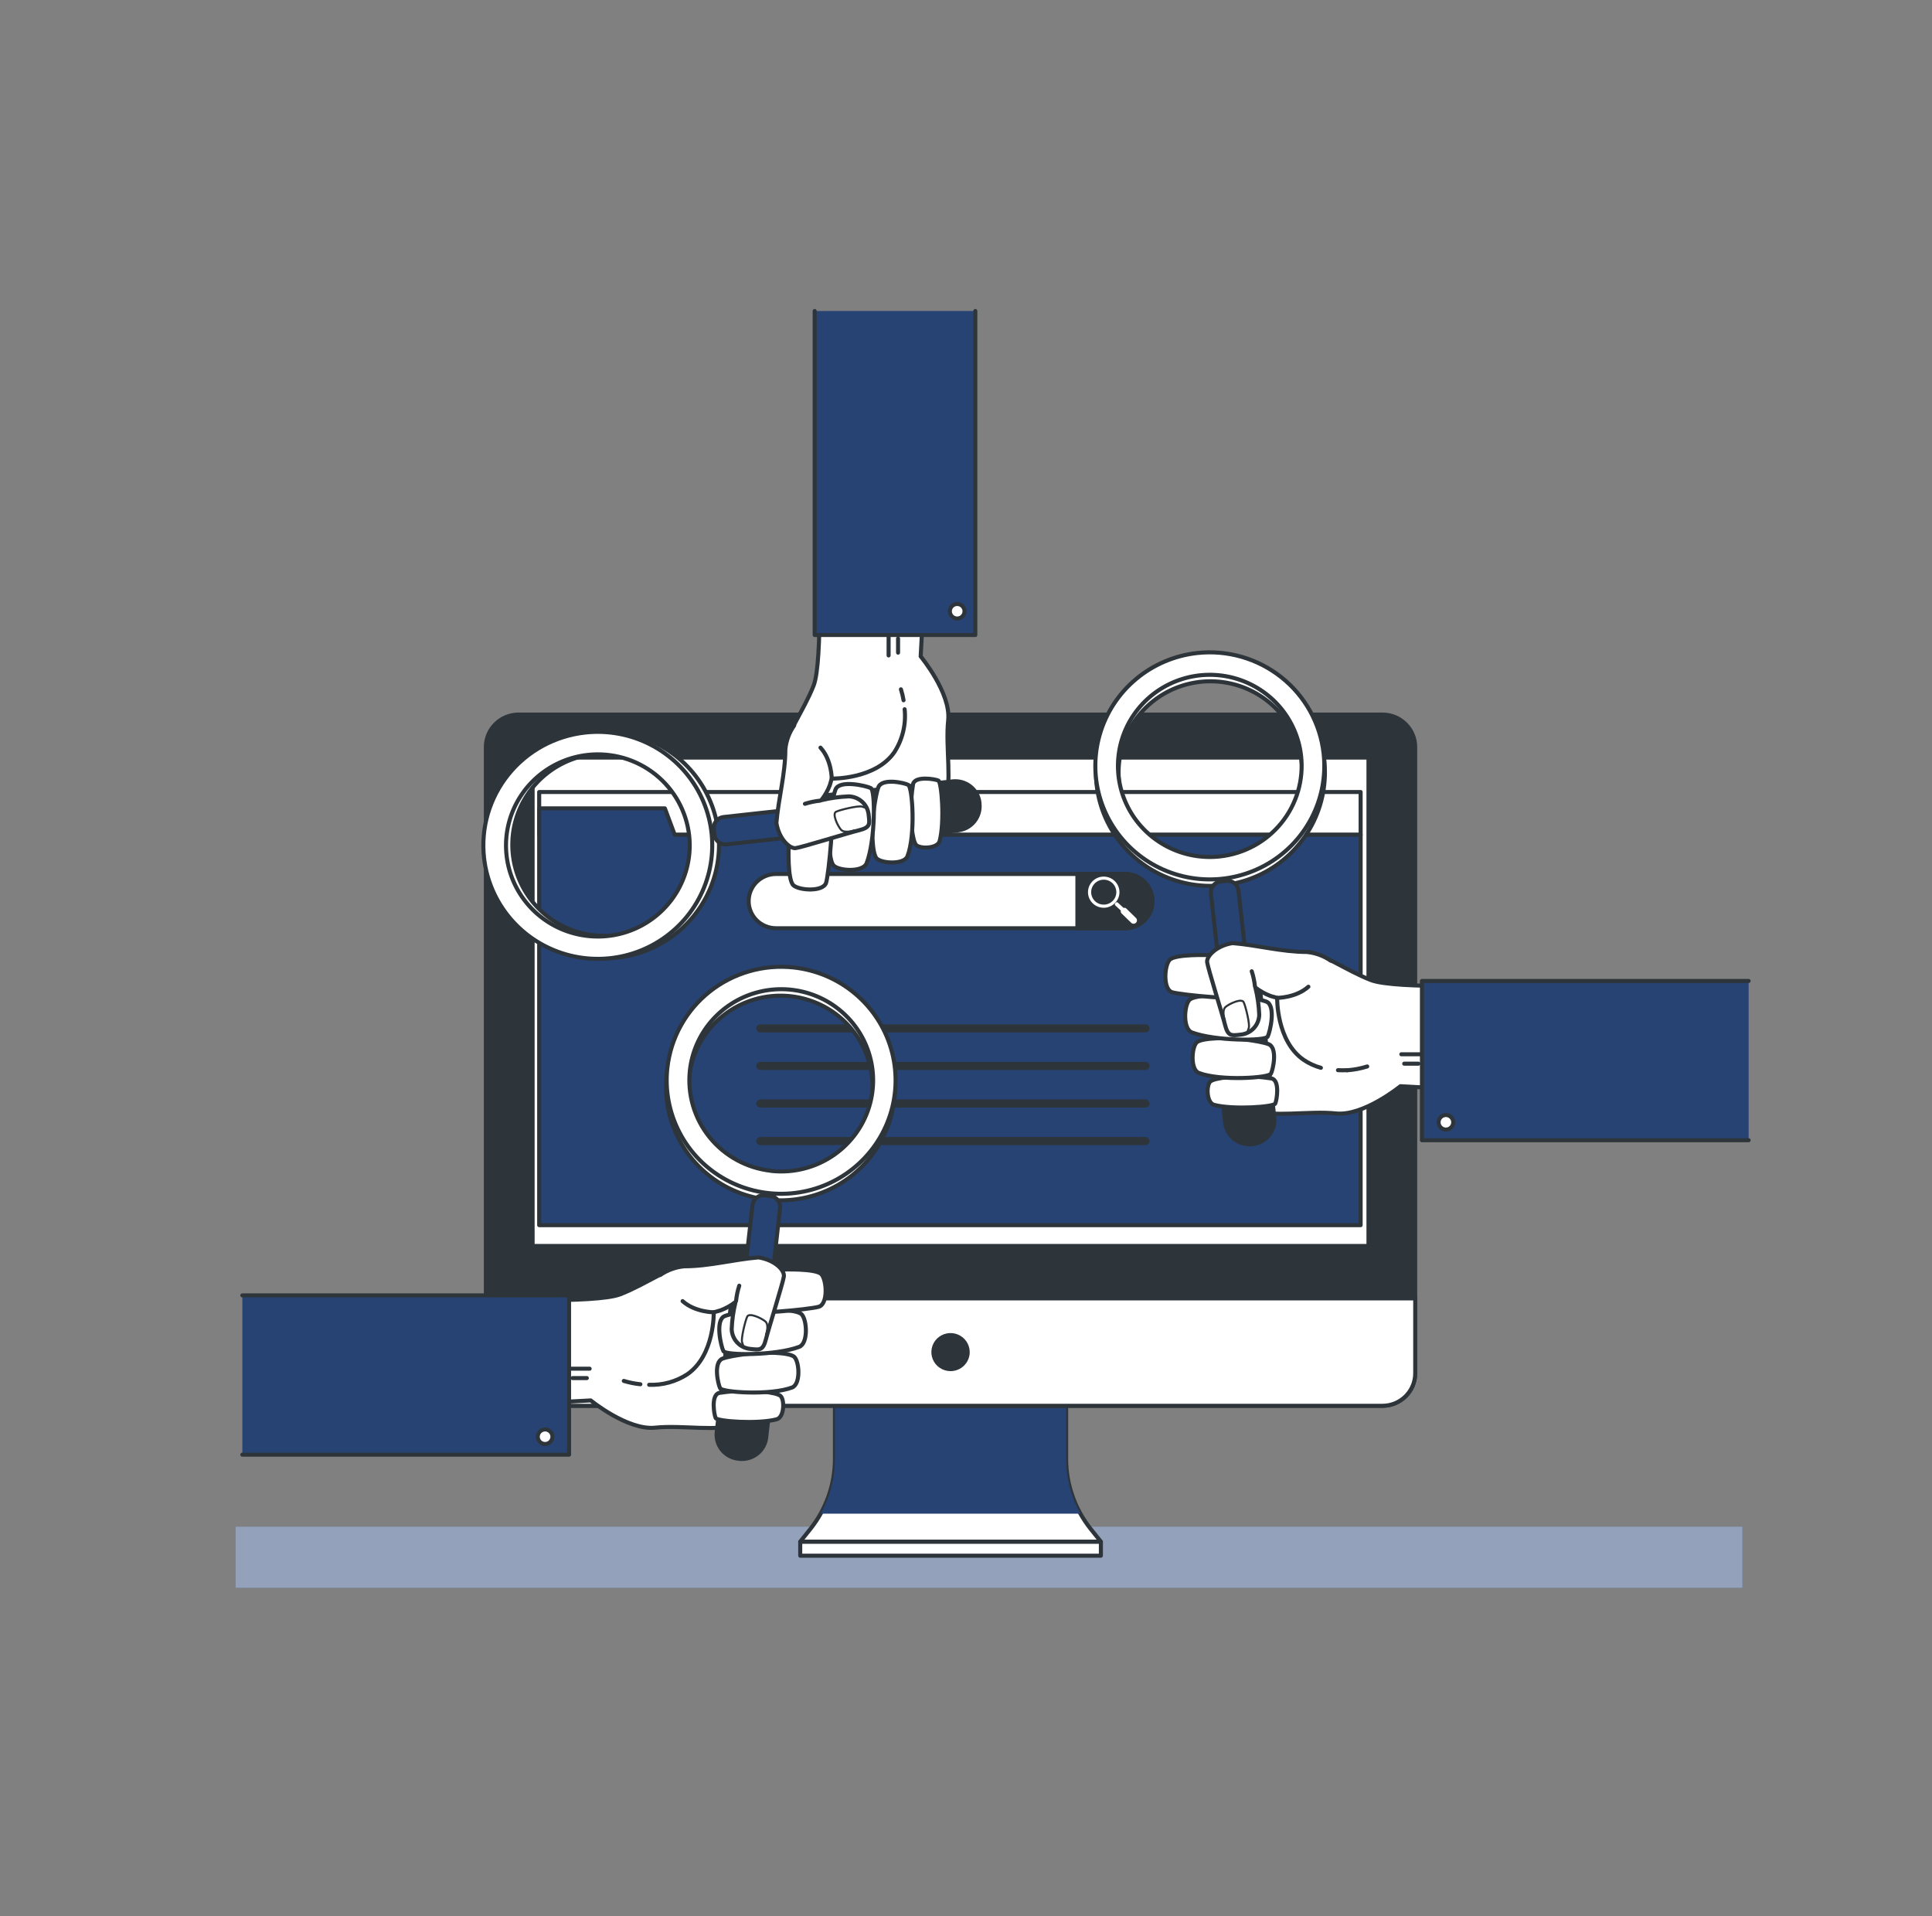 <svg width="477" height="473" viewBox="0 0 477 473" fill="none" xmlns="http://www.w3.org/2000/svg">
<rect x="0" y="0" width="477" height="473" fill="#808080" stroke="none"/>
<path d="M430.206 376.867H58.147V392.003H430.206V376.867Z" fill="#274374"/>
<path opacity="0.5" d="M430.206 376.867H58.147V392.003H430.206V376.867Z" fill="white"/>
<path d="M263.227 360.209V340.986H206.139V360.209C206.13 366.471 203.992 372.546 200.072 377.455L197.572 380.576H271.793L269.294 377.455C265.373 372.546 263.236 366.471 263.227 360.209Z" fill="white" stroke="#2E353A" stroke-linecap="round" stroke-linejoin="round"/>
<path d="M202.629 373.671H266.738C264.436 369.551 263.228 364.919 263.227 360.209V340.986H206.14V360.209C206.138 364.919 204.93 369.551 202.629 373.671Z" fill="#274374"/>
<path d="M341.312 176.4H128.045C123.577 176.4 119.955 179.992 119.955 184.422V339.027C119.955 343.458 123.577 347.049 128.045 347.049H341.312C345.78 347.049 349.402 343.458 349.402 339.027V184.422C349.402 179.992 345.78 176.4 341.312 176.4Z" fill="#2E353A" stroke="#2E353A" stroke-linecap="round" stroke-linejoin="round"/>
<path d="M119.955 320.523H349.411V339.018C349.411 341.145 348.559 343.186 347.042 344.69C345.525 346.195 343.467 347.04 341.321 347.04H128.055C125.909 347.04 123.851 346.195 122.334 344.69C120.817 343.186 119.965 341.145 119.965 339.018V320.523H119.955Z" fill="white" stroke="#2E353A" stroke-linecap="round" stroke-linejoin="round"/>
<path d="M337.867 187.023H131.498V307.582H337.867V187.023Z" fill="white" stroke="#2E353A" stroke-linecap="round" stroke-linejoin="round"/>
<path d="M238.919 333.786C238.919 332.955 238.67 332.143 238.205 331.453C237.74 330.762 237.078 330.224 236.304 329.906C235.53 329.588 234.678 329.505 233.857 329.667C233.035 329.829 232.28 330.229 231.688 330.816C231.096 331.404 230.692 332.152 230.529 332.967C230.365 333.782 230.449 334.626 230.77 335.394C231.09 336.161 231.633 336.817 232.33 337.279C233.026 337.74 233.845 337.986 234.683 337.986C235.806 337.986 236.884 337.544 237.678 336.756C238.473 335.968 238.919 334.9 238.919 333.786Z" fill="#2E353A" stroke="#2E353A" stroke-linecap="round" stroke-linejoin="round"/>
<path d="M271.803 380.613H197.572V384.047H271.803V380.613Z" fill="white" stroke="#2E353A" stroke-linecap="round" stroke-linejoin="round"/>
<path d="M335.932 195.52H133.121V206.086H335.932V195.52Z" fill="white" stroke="#2E353A" stroke-linecap="round" stroke-linejoin="round"/>
<path d="M166.587 206.086L164.155 199.559H133.121V206.086V214.742V302.446H335.932V206.086H166.587Z" fill="#274374" stroke="#2E353A" stroke-linecap="round" stroke-linejoin="round"/>
<path d="M187.709 253.869H282.804" stroke="#2E353A" stroke-width="2" stroke-linecap="round" stroke-linejoin="round"/>
<path d="M187.709 263.139H282.804" stroke="#2E353A" stroke-width="2" stroke-linecap="round" stroke-linejoin="round"/>
<path d="M187.709 272.41H282.804" stroke="#2E353A" stroke-width="2" stroke-linecap="round" stroke-linejoin="round"/>
<path d="M187.709 281.689H282.804" stroke="#2E353A" stroke-width="2" stroke-linecap="round" stroke-linejoin="round"/>
<path d="M277.775 229.149H191.6C190.713 229.151 189.834 228.979 189.014 228.643C188.194 228.308 187.449 227.815 186.821 227.194C186.193 226.573 185.694 225.836 185.354 225.023C185.013 224.211 184.837 223.341 184.836 222.461C184.835 221.581 185.008 220.71 185.346 219.897C185.685 219.084 186.181 218.345 186.807 217.722C187.434 217.099 188.178 216.605 188.997 216.267C189.816 215.93 190.694 215.755 191.581 215.754H277.775C278.663 215.753 279.543 215.925 280.365 216.262C281.186 216.599 281.932 217.093 282.56 217.716C283.189 218.339 283.687 219.079 284.026 219.893C284.366 220.707 284.54 221.58 284.538 222.461C284.537 223.341 284.361 224.211 284.021 225.023C283.68 225.836 283.182 226.573 282.553 227.194C281.925 227.815 281.18 228.308 280.36 228.643C279.54 228.979 278.662 229.151 277.775 229.149Z" fill="white" stroke="#2E353A" stroke-linecap="round" stroke-linejoin="round"/>
<path d="M277.776 229.149H266.004V215.734H277.776C278.665 215.733 279.545 215.906 280.366 216.242C281.187 216.579 281.934 217.073 282.562 217.696C283.19 218.319 283.688 219.059 284.028 219.873C284.367 220.688 284.541 221.56 284.54 222.442C284.541 223.323 284.367 224.195 284.028 225.01C283.688 225.824 283.19 226.564 282.562 227.187C281.934 227.81 281.187 228.304 280.366 228.641C279.545 228.977 278.665 229.15 277.776 229.149Z" fill="#2E353A" stroke="#2E353A" stroke-linecap="round" stroke-linejoin="round"/>
<path d="M275.153 217.437C274.592 216.916 273.889 216.572 273.131 216.448C272.373 216.324 271.595 216.425 270.895 216.74C270.196 217.054 269.606 217.567 269.2 218.214C268.795 218.861 268.592 219.613 268.617 220.374C268.643 221.135 268.895 221.872 269.343 222.491C269.791 223.11 270.413 223.583 271.132 223.851C271.851 224.119 272.634 224.169 273.382 223.996C274.13 223.822 274.809 223.433 275.334 222.877C275.683 222.509 275.956 222.077 276.137 221.605C276.318 221.133 276.402 220.631 276.387 220.126C276.371 219.621 276.254 219.125 276.044 218.665C275.834 218.205 275.534 217.791 275.162 217.446L275.153 217.437ZM274.771 222.356C274.35 222.8 273.805 223.109 273.207 223.246C272.608 223.383 271.982 223.342 271.407 223.126C270.833 222.911 270.335 222.531 269.978 222.036C269.62 221.54 269.419 220.951 269.399 220.342C269.379 219.733 269.541 219.131 269.866 218.614C270.19 218.096 270.662 217.686 271.221 217.434C271.78 217.182 272.402 217.1 273.009 217.198C273.615 217.296 274.179 217.57 274.628 217.986C275.231 218.547 275.585 219.322 275.612 220.142C275.639 220.961 275.336 221.758 274.771 222.356Z" fill="white"/>
<path d="M278.071 224.277C277.986 224.194 277.879 224.138 277.762 224.114C277.645 224.091 277.524 224.101 277.413 224.144L276.011 222.839C275.939 222.769 275.844 222.73 275.744 222.73C275.644 222.73 275.548 222.769 275.477 222.839L275.352 222.971C275.284 223.044 275.246 223.141 275.246 223.241C275.246 223.341 275.284 223.437 275.352 223.51L276.736 224.797C276.695 224.914 276.688 225.04 276.717 225.161C276.746 225.281 276.808 225.391 276.898 225.478L279.283 227.796C279.44 227.95 279.653 228.037 279.874 228.037C280.096 228.037 280.309 227.95 280.466 227.796C280.622 227.64 280.71 227.429 280.71 227.209C280.71 226.989 280.622 226.779 280.466 226.623L278.071 224.277Z" fill="white"/>
<path d="M302.702 269.61C302.981 270.295 303.396 270.918 303.922 271.441C304.448 271.965 305.075 272.378 305.765 272.656C306.843 273.091 308.283 272.997 309.943 273.924C313.693 276.015 323.051 274.151 329.834 274.87C336.617 275.589 345.756 268.144 345.756 268.144L372.669 269.61V243.122C372.669 243.122 344.583 244.286 338.497 241.959C332.41 239.631 325.627 234.769 322.584 234.996C319.541 235.223 294.498 238.014 294.498 238.014L302.693 269.61H302.702Z" fill="white" stroke="#2E353A" stroke-linecap="round" stroke-linejoin="round"/>
<path d="M295.739 162.807C290.182 163.417 284.933 165.647 280.654 169.215C276.376 172.784 273.26 177.53 271.702 182.854C270.144 188.179 270.213 193.841 271.9 199.127C273.588 204.412 276.818 209.082 281.182 212.547C285.546 216.012 290.848 218.116 296.418 218.593C301.988 219.07 307.576 217.898 312.474 215.226C317.372 212.553 321.362 208.501 323.937 203.58C326.513 198.66 327.56 193.093 326.944 187.583C326.538 183.923 325.409 180.379 323.62 177.152C321.832 173.926 319.42 171.081 316.521 168.78C313.623 166.479 310.296 164.767 306.73 163.742C303.164 162.717 299.429 162.399 295.739 162.807ZM301.349 213.021C296.891 213.512 292.387 212.681 288.405 210.634C284.424 208.586 281.144 205.414 278.981 201.518C276.817 197.622 275.868 193.178 276.251 188.747C276.635 184.316 278.336 180.097 281.137 176.624C283.939 173.152 287.716 170.581 291.992 169.237C296.267 167.893 300.848 167.836 305.156 169.074C309.464 170.311 313.305 172.788 316.193 176.19C319.081 179.593 320.887 183.768 321.383 188.188C321.712 191.123 321.454 194.093 320.625 196.93C319.797 199.766 318.413 202.413 316.552 204.719C314.692 207.025 312.392 208.945 309.783 210.369C307.174 211.794 304.308 212.695 301.349 213.021Z" fill="white" stroke="#2E353A" stroke-linecap="round" stroke-linejoin="round"/>
<path d="M295.587 161.208C290.03 161.818 284.78 164.048 280.502 167.617C276.223 171.185 273.108 175.932 271.55 181.256C269.992 186.58 270.061 192.243 271.748 197.528C273.435 202.813 276.665 207.484 281.029 210.949C285.394 214.414 290.696 216.518 296.266 216.994C301.836 217.471 307.423 216.299 312.322 213.627C317.22 210.955 321.209 206.902 323.785 201.982C326.361 197.062 327.407 191.494 326.792 185.984C325.965 178.596 322.213 171.837 316.362 167.191C310.51 162.545 303.038 160.393 295.587 161.208ZM301.196 211.422C296.739 211.913 292.234 211.082 288.253 209.035C284.272 206.988 280.992 203.815 278.828 199.92C276.665 196.024 275.715 191.579 276.099 187.148C276.483 182.717 278.183 178.499 280.985 175.026C283.787 171.553 287.564 168.982 291.839 167.638C296.115 166.294 300.696 166.237 305.004 167.475C309.311 168.713 313.152 171.189 316.041 174.592C318.929 177.994 320.735 182.169 321.23 186.59C321.559 189.524 321.302 192.495 320.473 195.331C319.644 198.168 318.26 200.814 316.4 203.12C314.54 205.426 312.239 207.346 309.631 208.771C307.022 210.195 304.156 211.096 301.196 211.422Z" fill="white" stroke="#2E353A" stroke-linecap="round" stroke-linejoin="round"/>
<path d="M302.738 217.448L301.401 217.595C299.893 217.76 298.805 219.107 298.972 220.602L301.142 240.028C301.309 241.524 302.667 242.602 304.175 242.436L305.512 242.289C307.02 242.124 308.108 240.777 307.941 239.281L305.771 219.856C305.604 218.36 304.246 217.282 302.738 217.448Z" fill="#274374" stroke="#2E353A" stroke-linecap="round" stroke-linejoin="round"/>
<path d="M302.303 233.661L305.165 233.359C306.396 233.228 307.629 233.584 308.597 234.349C309.565 235.114 310.19 236.226 310.336 237.445L314.62 275.862C314.794 277.433 314.332 279.008 313.335 280.24C312.339 281.473 310.889 282.263 309.306 282.437H309.115C308.331 282.524 307.537 282.456 306.779 282.238C306.021 282.02 305.313 281.656 304.697 281.166C304.082 280.677 303.569 280.072 303.189 279.386C302.81 278.7 302.57 277.946 302.485 277.168L298.201 238.76C298.132 238.152 298.185 237.536 298.356 236.948C298.528 236.36 298.814 235.812 299.2 235.334C299.585 234.855 300.062 234.458 300.603 234.162C301.144 233.867 301.738 233.681 302.351 233.614L302.303 233.661Z" fill="#2E353A" stroke="#2E353A" stroke-linecap="round" stroke-linejoin="round"/>
<path d="M306.462 265.674C306.462 265.674 299.679 265.92 298.725 267.083C297.771 268.247 297.942 272.296 299.784 272.759C304.477 273.98 314.456 273.27 314.847 272.438C315.238 271.605 316.04 266.762 313.979 266.241C311.491 265.863 308.978 265.674 306.462 265.674Z" fill="white" stroke="#2E353A" stroke-linecap="round" stroke-linejoin="round"/>
<path d="M304.506 256.291C304.506 256.291 296.616 255.998 295.385 257.407C294.155 258.817 293.916 264.086 295.996 264.881C301.3 266.896 313.235 266.11 313.778 265.07C314.322 264.029 315.505 258.628 313.168 257.757C310.831 256.887 304.506 256.291 304.506 256.291Z" fill="white" stroke="#2E353A" stroke-linecap="round" stroke-linejoin="round"/>
<path d="M303.37 245.695C303.37 245.695 294.937 245.373 293.62 246.887C292.304 248.4 292.046 254.019 294.269 254.871C299.993 257.028 312.395 257.028 312.977 255.911C313.559 254.795 315.123 248.192 312.624 247.256C310.124 246.319 303.37 245.695 303.37 245.695Z" fill="white" stroke="#2E353A" stroke-linecap="round" stroke-linejoin="round"/>
<path d="M298.506 235.781C298.506 235.781 290.072 235.469 288.756 236.973C287.439 238.477 287.124 244.276 289.405 244.957C291.685 245.638 307.531 247.114 308.112 246.007C308.694 244.9 310.259 238.278 307.759 237.342C305.26 236.405 298.506 235.781 298.506 235.781Z" fill="white" stroke="#2E353A" stroke-linecap="round" stroke-linejoin="round"/>
<path d="M326.123 263.603C324.61 263.19 323.175 262.532 321.878 261.654C315.095 257.01 315.324 246.339 315.324 246.339L313.693 245.875C312.345 245.367 311.082 244.662 309.944 243.784C310.49 245.989 310.81 248.242 310.898 250.511C310.873 251.757 310.382 252.95 309.52 253.857C308.658 254.765 307.486 255.322 306.233 255.42C304.124 255.657 303.189 255.884 302.483 253.103C301.777 250.321 298.276 239.177 298.038 237.55C297.828 236.075 300.327 233.445 304.305 232.82C310.421 233.312 316.45 235.006 322.613 235.006C324.757 235.205 326.812 235.955 328.575 237.181" fill="white"/>
<path d="M326.123 263.603C324.61 263.19 323.175 262.532 321.878 261.654C315.095 257.01 315.324 246.339 315.324 246.339L313.693 245.875C312.345 245.367 311.082 244.662 309.944 243.784C310.49 245.989 310.81 248.242 310.898 250.511C310.873 251.757 310.382 252.95 309.52 253.857C308.658 254.765 307.486 255.322 306.233 255.42C304.124 255.657 303.189 255.884 302.483 253.103C301.777 250.321 298.276 239.177 298.038 237.55C297.828 236.075 300.327 233.445 304.305 232.82C310.421 233.312 316.45 235.006 322.613 235.006C324.757 235.205 326.812 235.955 328.575 237.181" stroke="#2E353A" stroke-linecap="round" stroke-linejoin="round"/>
<path d="M332.572 264.189C331.829 264.226 331.083 264.226 330.34 264.189H332.572Z" fill="white"/>
<path d="M332.572 264.189C331.829 264.226 331.083 264.226 330.34 264.189" stroke="#2E353A" stroke-linecap="round" stroke-linejoin="round"/>
<path d="M337.562 263.271C335.942 263.78 334.267 264.097 332.572 264.217L337.562 263.271Z" fill="white"/>
<path d="M337.562 263.271C335.942 263.78 334.267 264.097 332.572 264.217" stroke="#2E353A" stroke-linecap="round" stroke-linejoin="round"/>
<path d="M345.986 260.264H354.41" stroke="#2E353A" stroke-linecap="round" stroke-linejoin="round"/>
<path d="M346.691 262.582H350.202" stroke="#2E353A" stroke-linecap="round" stroke-linejoin="round"/>
<path d="M315.324 246.339C315.324 246.339 319.98 246.339 323.033 243.586" stroke="#2E353A" stroke-linecap="round" stroke-linejoin="round"/>
<path d="M309.839 243.482C309.705 242.222 309.439 240.979 309.047 239.773" stroke="#2E353A" stroke-linecap="round" stroke-linejoin="round"/>
<path d="M302.418 251.882C302.418 251.882 301.53 249.442 302.608 248.562C303.686 247.682 306.548 246.414 307.044 247.389C307.541 248.363 308.619 252.857 308.323 253.736L308.027 254.616" stroke="#2E353A" stroke-width="0.5" stroke-linecap="round" stroke-linejoin="round"/>
<path d="M431.731 281.482H351.07V242.166H431.731" fill="#274374"/>
<path d="M431.731 281.482H351.07V242.166H431.731" stroke="#2E353A" stroke-linecap="round" stroke-linejoin="round"/>
<path d="M356.986 278.853C357.988 278.853 358.799 278.048 358.799 277.055C358.799 276.063 357.988 275.258 356.986 275.258C355.985 275.258 355.174 276.063 355.174 277.055C355.174 278.048 355.985 278.853 356.986 278.853Z" fill="white" stroke="#2E353A" stroke-linecap="round" stroke-linejoin="round"/>
<path d="M228.797 204.724C229.488 204.447 230.116 204.036 230.643 203.515C231.171 202.993 231.588 202.371 231.869 201.687C232.307 200.618 232.203 199.199 233.147 197.544C235.246 193.835 233.376 184.555 234.101 177.819C234.826 171.084 227.308 162.04 227.308 162.04L228.768 135.354H202.056C202.056 135.354 203.22 163.204 200.883 169.23C198.545 175.256 193.632 182.001 193.861 185.019C194.09 188.036 196.924 212.85 196.924 212.85L228.749 204.724H228.797Z" fill="white" stroke="#2E353A" stroke-linecap="round" stroke-linejoin="round"/>
<path d="M121.157 211.611C121.767 217.121 124.013 222.329 127.608 226.574C131.204 230.82 135.988 233.912 141.357 235.461C146.725 237.01 152.436 236.946 157.767 235.276C163.098 233.607 167.811 230.407 171.308 226.081C174.805 221.756 176.931 216.499 177.415 210.976C177.899 205.453 176.721 199.912 174.029 195.052C171.338 190.193 167.253 186.235 162.293 183.678C157.332 181.12 151.718 180.079 146.161 180.686H146.094C138.655 181.516 131.852 185.237 127.177 191.035C122.502 196.833 120.337 204.232 121.157 211.611ZM171.719 206.039C172.215 210.461 171.379 214.929 169.315 218.879C167.25 222.83 164.051 226.084 160.122 228.232C156.192 230.379 151.709 231.323 147.238 230.944C142.768 230.565 138.511 228.88 135.007 226.102C131.502 223.323 128.907 219.577 127.549 215.337C126.192 211.096 126.133 206.552 127.38 202.278C128.627 198.004 131.124 194.193 134.555 191.326C137.986 188.459 142.198 186.666 146.657 186.173C152.637 185.514 158.635 187.236 163.335 190.961C168.034 194.687 171.05 200.11 171.719 206.039Z" fill="white" stroke="#2E353A" stroke-linecap="round" stroke-linejoin="round"/>
<path d="M119.507 211.781C120.123 217.288 122.373 222.49 125.971 226.73C129.569 230.97 134.353 234.057 139.72 235.6C145.087 237.144 150.795 237.074 156.122 235.402C161.45 233.729 166.157 230.527 169.65 226.202C173.142 221.876 175.263 216.621 175.744 211.1C176.225 205.58 175.045 200.042 172.352 195.186C169.659 190.331 165.575 186.376 160.616 183.822C155.657 181.268 150.046 180.229 144.492 180.837C140.802 181.241 137.228 182.362 133.975 184.136C130.722 185.909 127.854 188.302 125.533 191.175C123.213 194.049 121.486 197.348 120.452 200.883C119.418 204.419 119.097 208.122 119.507 211.781ZM170.145 206.228C170.64 210.648 169.802 215.114 167.738 219.062C165.673 223.011 162.474 226.263 158.545 228.408C154.617 230.553 150.135 231.495 145.666 231.114C141.198 230.734 136.943 229.048 133.441 226.27C129.939 223.491 127.346 219.746 125.991 215.506C124.635 211.267 124.578 206.724 125.826 202.452C127.075 198.181 129.572 194.372 133.003 191.508C136.434 188.644 140.645 186.853 145.102 186.362C148.062 186.036 151.058 186.291 153.918 187.113C156.778 187.934 159.447 189.307 161.773 191.152C164.098 192.996 166.035 195.277 167.471 197.864C168.908 200.451 169.816 203.293 170.145 206.228Z" fill="white" stroke="#2E353A" stroke-linecap="round" stroke-linejoin="round"/>
<path d="M198.246 199.545L178.657 201.696C177.148 201.862 176.061 203.208 176.228 204.704L176.376 206.03C176.543 207.525 177.901 208.603 179.41 208.438L198.999 206.286C200.508 206.121 201.595 204.774 201.428 203.278L201.28 201.953C201.113 200.457 199.755 199.379 198.246 199.545Z" fill="#274374" stroke="#2E353A" stroke-linecap="round" stroke-linejoin="round"/>
<path d="M192.574 205.131L192.259 202.293C192.122 201.064 192.484 199.831 193.264 198.866C194.044 197.901 195.178 197.282 196.418 197.147L235.151 192.899C235.938 192.809 236.736 192.873 237.499 193.089C238.261 193.305 238.973 193.668 239.594 194.158C240.214 194.647 240.731 195.254 241.115 195.942C241.498 196.63 241.741 197.387 241.829 198.169V198.358C241.92 199.139 241.855 199.93 241.637 200.686C241.42 201.442 241.053 202.148 240.56 202.764C240.066 203.379 239.454 203.892 238.76 204.272C238.066 204.652 237.303 204.893 236.515 204.98L197.782 209.227C196.545 209.366 195.302 209.013 194.326 208.245C193.349 207.478 192.72 206.358 192.574 205.131Z" fill="#2E353A" stroke="#2E353A" stroke-linecap="round" stroke-linejoin="round"/>
<path d="M224.848 201.006C224.848 201.006 225.105 207.722 226.269 208.668C227.433 209.614 231.535 209.444 231.993 207.618C233.233 202.973 232.508 193.069 231.669 192.69C230.829 192.312 225.945 191.498 225.43 193.551C225.045 196.018 224.851 198.51 224.848 201.006Z" fill="white" stroke="#2E353A" stroke-linecap="round" stroke-linejoin="round"/>
<path d="M215.393 202.936C215.393 202.936 215.088 210.759 216.509 211.98C217.93 213.2 223.244 213.446 224.046 211.374C226.087 206.114 225.286 194.28 224.236 193.75C223.187 193.22 217.74 192.038 216.862 194.356C215.984 196.673 215.393 202.936 215.393 202.936Z" fill="white" stroke="#2E353A" stroke-linecap="round" stroke-linejoin="round"/>
<path d="M204.709 204.081C204.709 204.081 204.384 212.444 205.901 213.75C207.418 215.055 213.104 215.311 213.963 213.097C216.138 207.478 216.138 195.123 215.012 194.555C213.886 193.988 207.218 192.427 206.283 194.905C205.348 197.384 204.709 204.081 204.709 204.081Z" fill="white" stroke="#2E353A" stroke-linecap="round" stroke-linejoin="round"/>
<path d="M194.71 208.896C194.71 208.896 194.386 217.259 195.913 218.565C197.439 219.87 203.277 220.182 203.964 217.912C204.651 215.641 206.139 199.938 205.014 199.361C203.888 198.784 197.229 197.242 196.285 199.72C195.34 202.199 194.71 208.896 194.71 208.896Z" fill="white" stroke="#2E353A" stroke-linecap="round" stroke-linejoin="round"/>
<path d="M223.349 175.086C223.738 178.812 222.836 182.559 220.792 185.71C216.117 192.445 205.347 192.209 205.347 192.209L204.879 193.836C204.37 195.171 203.659 196.421 202.771 197.544C204.997 197.002 207.273 196.685 209.564 196.598C210.816 196.634 212.011 197.128 212.918 197.986C213.826 198.844 214.381 200.004 214.477 201.243C214.715 203.333 214.944 204.261 212.139 204.951C209.335 205.642 198.096 209.132 196.456 209.369C194.967 209.577 192.315 207.099 191.686 203.154C192.191 197.09 193.899 191.102 193.899 185C194.098 182.87 194.855 180.829 196.093 179.078" fill="white"/>
<path d="M223.349 175.086C223.738 178.812 222.836 182.559 220.792 185.71C216.117 192.445 205.347 192.209 205.347 192.209L204.879 193.836C204.37 195.171 203.659 196.421 202.771 197.544C204.997 197.002 207.273 196.685 209.564 196.598C210.816 196.634 212.011 197.128 212.918 197.986C213.826 198.844 214.381 200.004 214.477 201.243C214.715 203.333 214.944 204.261 212.139 204.951C209.335 205.642 198.096 209.132 196.456 209.369C194.967 209.577 192.315 207.099 191.686 203.154C192.191 197.09 193.899 191.102 193.899 185C194.098 182.87 194.855 180.829 196.093 179.078" stroke="#2E353A" stroke-linecap="round" stroke-linejoin="round"/>
<path d="M222.434 170.166C222.716 171.051 222.933 171.955 223.082 172.872L222.434 170.166Z" fill="white"/>
<path d="M222.434 170.166C222.716 171.051 222.933 171.955 223.082 172.872" stroke="#2E353A" stroke-linecap="round" stroke-linejoin="round"/>
<path d="M219.391 161.804V153.451" stroke="#2E353A" stroke-linecap="round" stroke-linejoin="round"/>
<path d="M221.729 161.114V157.633" stroke="#2E353A" stroke-linecap="round" stroke-linejoin="round"/>
<path d="M205.348 192.208C205.348 192.208 205.348 187.592 202.572 184.564" stroke="#2E353A" stroke-linecap="round" stroke-linejoin="round"/>
<path d="M202.476 197.656C201.206 197.786 199.953 198.046 198.736 198.432" stroke="#2E353A" stroke-linecap="round" stroke-linejoin="round"/>
<path d="M210.947 204.98C210.947 204.98 208.485 205.859 207.598 204.781C206.711 203.703 205.433 200.874 206.415 200.392C207.398 199.909 211.929 198.831 212.817 199.124L213.704 199.408" stroke="#2E353A" stroke-width="0.5" stroke-linecap="round" stroke-linejoin="round"/>
<path d="M240.798 76.777V156.762H201.141V76.777" fill="#274374"/>
<path d="M240.798 76.777V156.762H201.141V76.777" stroke="#2E353A" stroke-linecap="round" stroke-linejoin="round"/>
<path d="M236.324 152.694C237.325 152.694 238.137 151.89 238.137 150.897C238.137 149.904 237.325 149.1 236.324 149.1C235.323 149.1 234.512 149.904 234.512 150.897C234.512 151.89 235.323 152.694 236.324 152.694Z" fill="white" stroke="#2E353A" stroke-linecap="round" stroke-linejoin="round"/>
<path d="M188.892 347.181C188.614 347.867 188.2 348.491 187.674 349.014C187.148 349.538 186.52 349.95 185.829 350.227C184.751 350.672 183.32 350.568 181.651 351.495C177.911 353.586 168.552 351.732 161.76 352.441C154.967 353.151 145.847 345.715 145.847 345.715L118.906 347.181V320.693C118.906 320.693 146.992 321.857 153.079 319.539C159.165 317.221 165.948 312.34 168.991 312.577C172.035 312.813 197.077 315.594 197.077 315.594L188.892 347.181Z" fill="white" stroke="#2E353A" stroke-linecap="round" stroke-linejoin="round"/>
<path d="M195.807 240.436C201.363 241.046 206.613 243.276 210.892 246.845C215.17 250.413 218.285 255.16 219.844 260.484C221.402 265.808 221.333 271.471 219.646 276.756C217.958 282.041 214.728 286.712 210.364 290.177C206 293.642 200.698 295.745 195.128 296.222C189.558 296.699 183.97 295.527 179.072 292.855C174.173 290.183 170.184 286.13 167.608 281.21C165.033 276.289 163.986 270.722 164.601 265.212C165.426 257.826 169.176 251.067 175.027 246.422C180.877 241.778 188.348 239.628 195.797 240.446L195.807 240.436ZM190.197 290.65C194.656 291.143 199.163 290.313 203.146 288.266C207.13 286.219 210.412 283.047 212.578 279.15C214.744 275.254 215.695 270.808 215.313 266.375C214.931 261.942 213.231 257.721 210.43 254.246C207.628 250.771 203.85 248.197 199.574 246.851C195.297 245.505 190.714 245.446 186.404 246.683C182.094 247.919 178.251 250.396 175.36 253.798C172.469 257.201 170.661 261.377 170.163 265.799C169.499 271.728 171.236 277.676 174.992 282.337C178.749 286.997 184.218 289.987 190.197 290.65Z" fill="white" stroke="#2E353A" stroke-linecap="round" stroke-linejoin="round"/>
<path d="M195.978 238.837C201.533 239.449 206.779 241.68 211.055 245.248C215.33 248.817 218.443 253.562 219.999 258.884C221.555 264.207 221.485 269.867 219.797 275.15C218.109 280.432 214.879 285.1 210.516 288.563C206.153 292.026 200.853 294.128 195.285 294.604C189.717 295.079 184.132 293.907 179.236 291.236C174.34 288.564 170.353 284.513 167.779 279.595C165.204 274.676 164.158 269.111 164.773 263.604C165.182 259.945 166.313 256.403 168.102 253.178C169.891 249.953 172.304 247.11 175.202 244.81C178.1 242.51 181.426 240.799 184.991 239.774C188.556 238.749 192.289 238.431 195.978 238.837ZM190.369 289.051C194.828 289.544 199.335 288.714 203.318 286.667C207.302 284.62 210.584 281.448 212.75 277.551C214.915 273.655 215.867 269.209 215.485 264.776C215.102 260.343 213.403 256.122 210.601 252.647C207.8 249.172 204.022 246.598 199.746 245.252C195.469 243.906 190.886 243.847 186.576 245.084C182.266 246.32 178.423 248.797 175.532 252.199C172.641 255.602 170.832 259.778 170.335 264.2C169.673 270.126 171.412 276.071 175.168 280.728C178.925 285.384 184.392 288.371 190.369 289.032V289.051Z" fill="white" stroke="#2E353A" stroke-linecap="round" stroke-linejoin="round"/>
<path d="M185.789 297.486L183.619 316.911C183.452 318.407 184.539 319.753 186.047 319.919L187.384 320.066C188.892 320.232 190.25 319.153 190.417 317.658L192.587 298.232C192.754 296.737 191.667 295.39 190.159 295.224L188.822 295.078C187.314 294.912 185.956 295.99 185.789 297.486Z" fill="#274374" stroke="#2E353A" stroke-linecap="round" stroke-linejoin="round"/>
<path d="M182.47 360.105H182.279C181.49 360.019 180.727 359.78 180.032 359.4C179.337 359.02 178.725 358.507 178.231 357.892C177.737 357.276 177.371 356.569 177.154 355.813C176.936 355.056 176.872 354.264 176.965 353.483L181.249 315.075C181.315 314.466 181.502 313.876 181.799 313.339C182.096 312.801 182.497 312.328 182.98 311.944C183.462 311.561 184.016 311.276 184.609 311.106C185.203 310.935 185.824 310.883 186.438 310.951L189.3 311.263C190.54 311.399 191.675 312.017 192.455 312.982C193.235 313.947 193.596 315.18 193.46 316.409L189.176 354.864C189.087 355.645 188.844 356.401 188.46 357.089C188.076 357.777 187.56 358.383 186.939 358.872C186.319 359.361 185.607 359.725 184.845 359.941C184.083 360.158 183.286 360.223 182.498 360.133L182.47 360.105Z" fill="#2E353A" stroke="#2E353A" stroke-linecap="round" stroke-linejoin="round"/>
<path d="M185.074 343.293C185.074 343.293 191.848 343.548 192.802 344.702C193.756 345.857 193.584 349.915 191.743 350.378C187.059 351.608 177.07 350.889 176.689 350.057C176.307 349.224 175.487 344.381 177.557 343.861C180.044 343.483 182.557 343.293 185.074 343.293Z" fill="white" stroke="#2E353A" stroke-linecap="round" stroke-linejoin="round"/>
<path d="M187.059 333.937C187.059 333.937 194.949 333.635 196.179 335.044C197.41 336.454 197.658 341.723 195.569 342.518C190.265 344.533 178.33 343.747 177.796 342.707C177.262 341.666 176.069 336.265 178.406 335.394C180.744 334.524 187.059 333.937 187.059 333.937Z" fill="white" stroke="#2E353A" stroke-linecap="round" stroke-linejoin="round"/>
<path d="M188.214 323.314C188.214 323.314 196.648 323.002 197.964 324.506C199.281 326.01 199.538 331.648 197.316 332.49C191.592 334.657 179.19 334.647 178.608 333.54C178.026 332.433 176.461 325.811 178.961 324.875C181.46 323.938 188.214 323.314 188.214 323.314Z" fill="white" stroke="#2E353A" stroke-linecap="round" stroke-linejoin="round"/>
<path d="M193.07 313.41C193.07 313.41 201.503 313.088 202.819 314.592C204.136 316.096 204.451 321.905 202.161 322.586C199.872 323.267 184.035 324.733 183.453 323.627C182.871 322.52 181.316 315.898 183.816 314.971C186.315 314.044 193.07 313.41 193.07 313.41Z" fill="white" stroke="#2E353A" stroke-linecap="round" stroke-linejoin="round"/>
<path d="M160.271 341.855C163.598 341.985 166.883 341.082 169.668 339.273C176.461 334.628 176.222 323.957 176.222 323.957L177.863 323.493C179.21 322.989 180.471 322.284 181.603 321.403C181.057 323.607 180.737 325.861 180.649 328.129C180.685 329.372 181.183 330.558 182.048 331.459C182.913 332.36 184.083 332.913 185.333 333.01C187.441 333.237 188.376 333.474 189.082 330.683C189.788 327.892 193.289 316.758 193.528 315.14C193.766 313.522 191.238 311.025 187.26 310.41C181.145 310.912 175.106 312.605 168.953 312.605C166.807 312.803 164.749 313.55 162.981 314.771" fill="white"/>
<path d="M160.271 341.855C163.598 341.985 166.883 341.082 169.668 339.273C176.461 334.628 176.222 323.957 176.222 323.957L177.863 323.493C179.21 322.989 180.471 322.284 181.603 321.403C181.057 323.607 180.737 325.861 180.649 328.129C180.685 329.372 181.183 330.558 182.048 331.459C182.913 332.36 184.083 332.913 185.333 333.01C187.441 333.237 188.376 333.474 189.082 330.683C189.788 327.892 193.289 316.758 193.528 315.14C193.766 313.522 191.238 311.025 187.26 310.41C181.145 310.912 175.106 312.605 168.953 312.605C166.807 312.803 164.749 313.55 162.981 314.771" stroke="#2E353A" stroke-linecap="round" stroke-linejoin="round"/>
<path d="M154.014 340.9C155.347 341.307 156.718 341.582 158.106 341.723L154.014 340.9Z" fill="white"/>
<path d="M154.014 340.9C155.347 341.307 156.718 341.582 158.106 341.723" stroke="#2E353A" stroke-linecap="round" stroke-linejoin="round"/>
<path d="M145.58 337.883H137.156" stroke="#2E353A" stroke-linecap="round" stroke-linejoin="round"/>
<path d="M144.884 340.201H141.373" stroke="#2E353A" stroke-linecap="round" stroke-linejoin="round"/>
<path d="M176.242 323.958C176.242 323.958 171.586 323.958 168.533 321.205" stroke="#2E353A" stroke-linecap="round" stroke-linejoin="round"/>
<path d="M181.736 321.101C181.867 319.841 182.129 318.599 182.519 317.393" stroke="#2E353A" stroke-linecap="round" stroke-linejoin="round"/>
<path d="M189.119 329.501C189.119 329.501 190.007 327.061 188.919 326.181C187.832 325.301 184.979 324.034 184.493 325.008C184.006 325.982 182.918 330.485 183.214 331.356L183.51 332.235" stroke="#2E353A" stroke-width="0.5" stroke-linecap="round" stroke-linejoin="round"/>
<path d="M59.834 359.11H140.495V319.785H59.834" fill="#274374"/>
<path d="M59.834 359.11H140.495V319.785H59.834" stroke="#2E353A" stroke-linecap="round" stroke-linejoin="round"/>
<path d="M132.768 354.674C132.768 355.03 132.874 355.377 133.073 355.673C133.272 355.969 133.555 356.199 133.887 356.335C134.218 356.471 134.582 356.507 134.934 356.437C135.285 356.368 135.608 356.197 135.862 355.945C136.115 355.694 136.288 355.374 136.358 355.025C136.428 354.676 136.392 354.315 136.255 353.987C136.118 353.658 135.885 353.377 135.587 353.18C135.289 352.982 134.939 352.877 134.58 352.877C134.099 352.877 133.638 353.066 133.298 353.403C132.959 353.74 132.768 354.198 132.768 354.674Z" fill="white" stroke="#2E353A" stroke-linecap="round" stroke-linejoin="round"/>
</svg>
